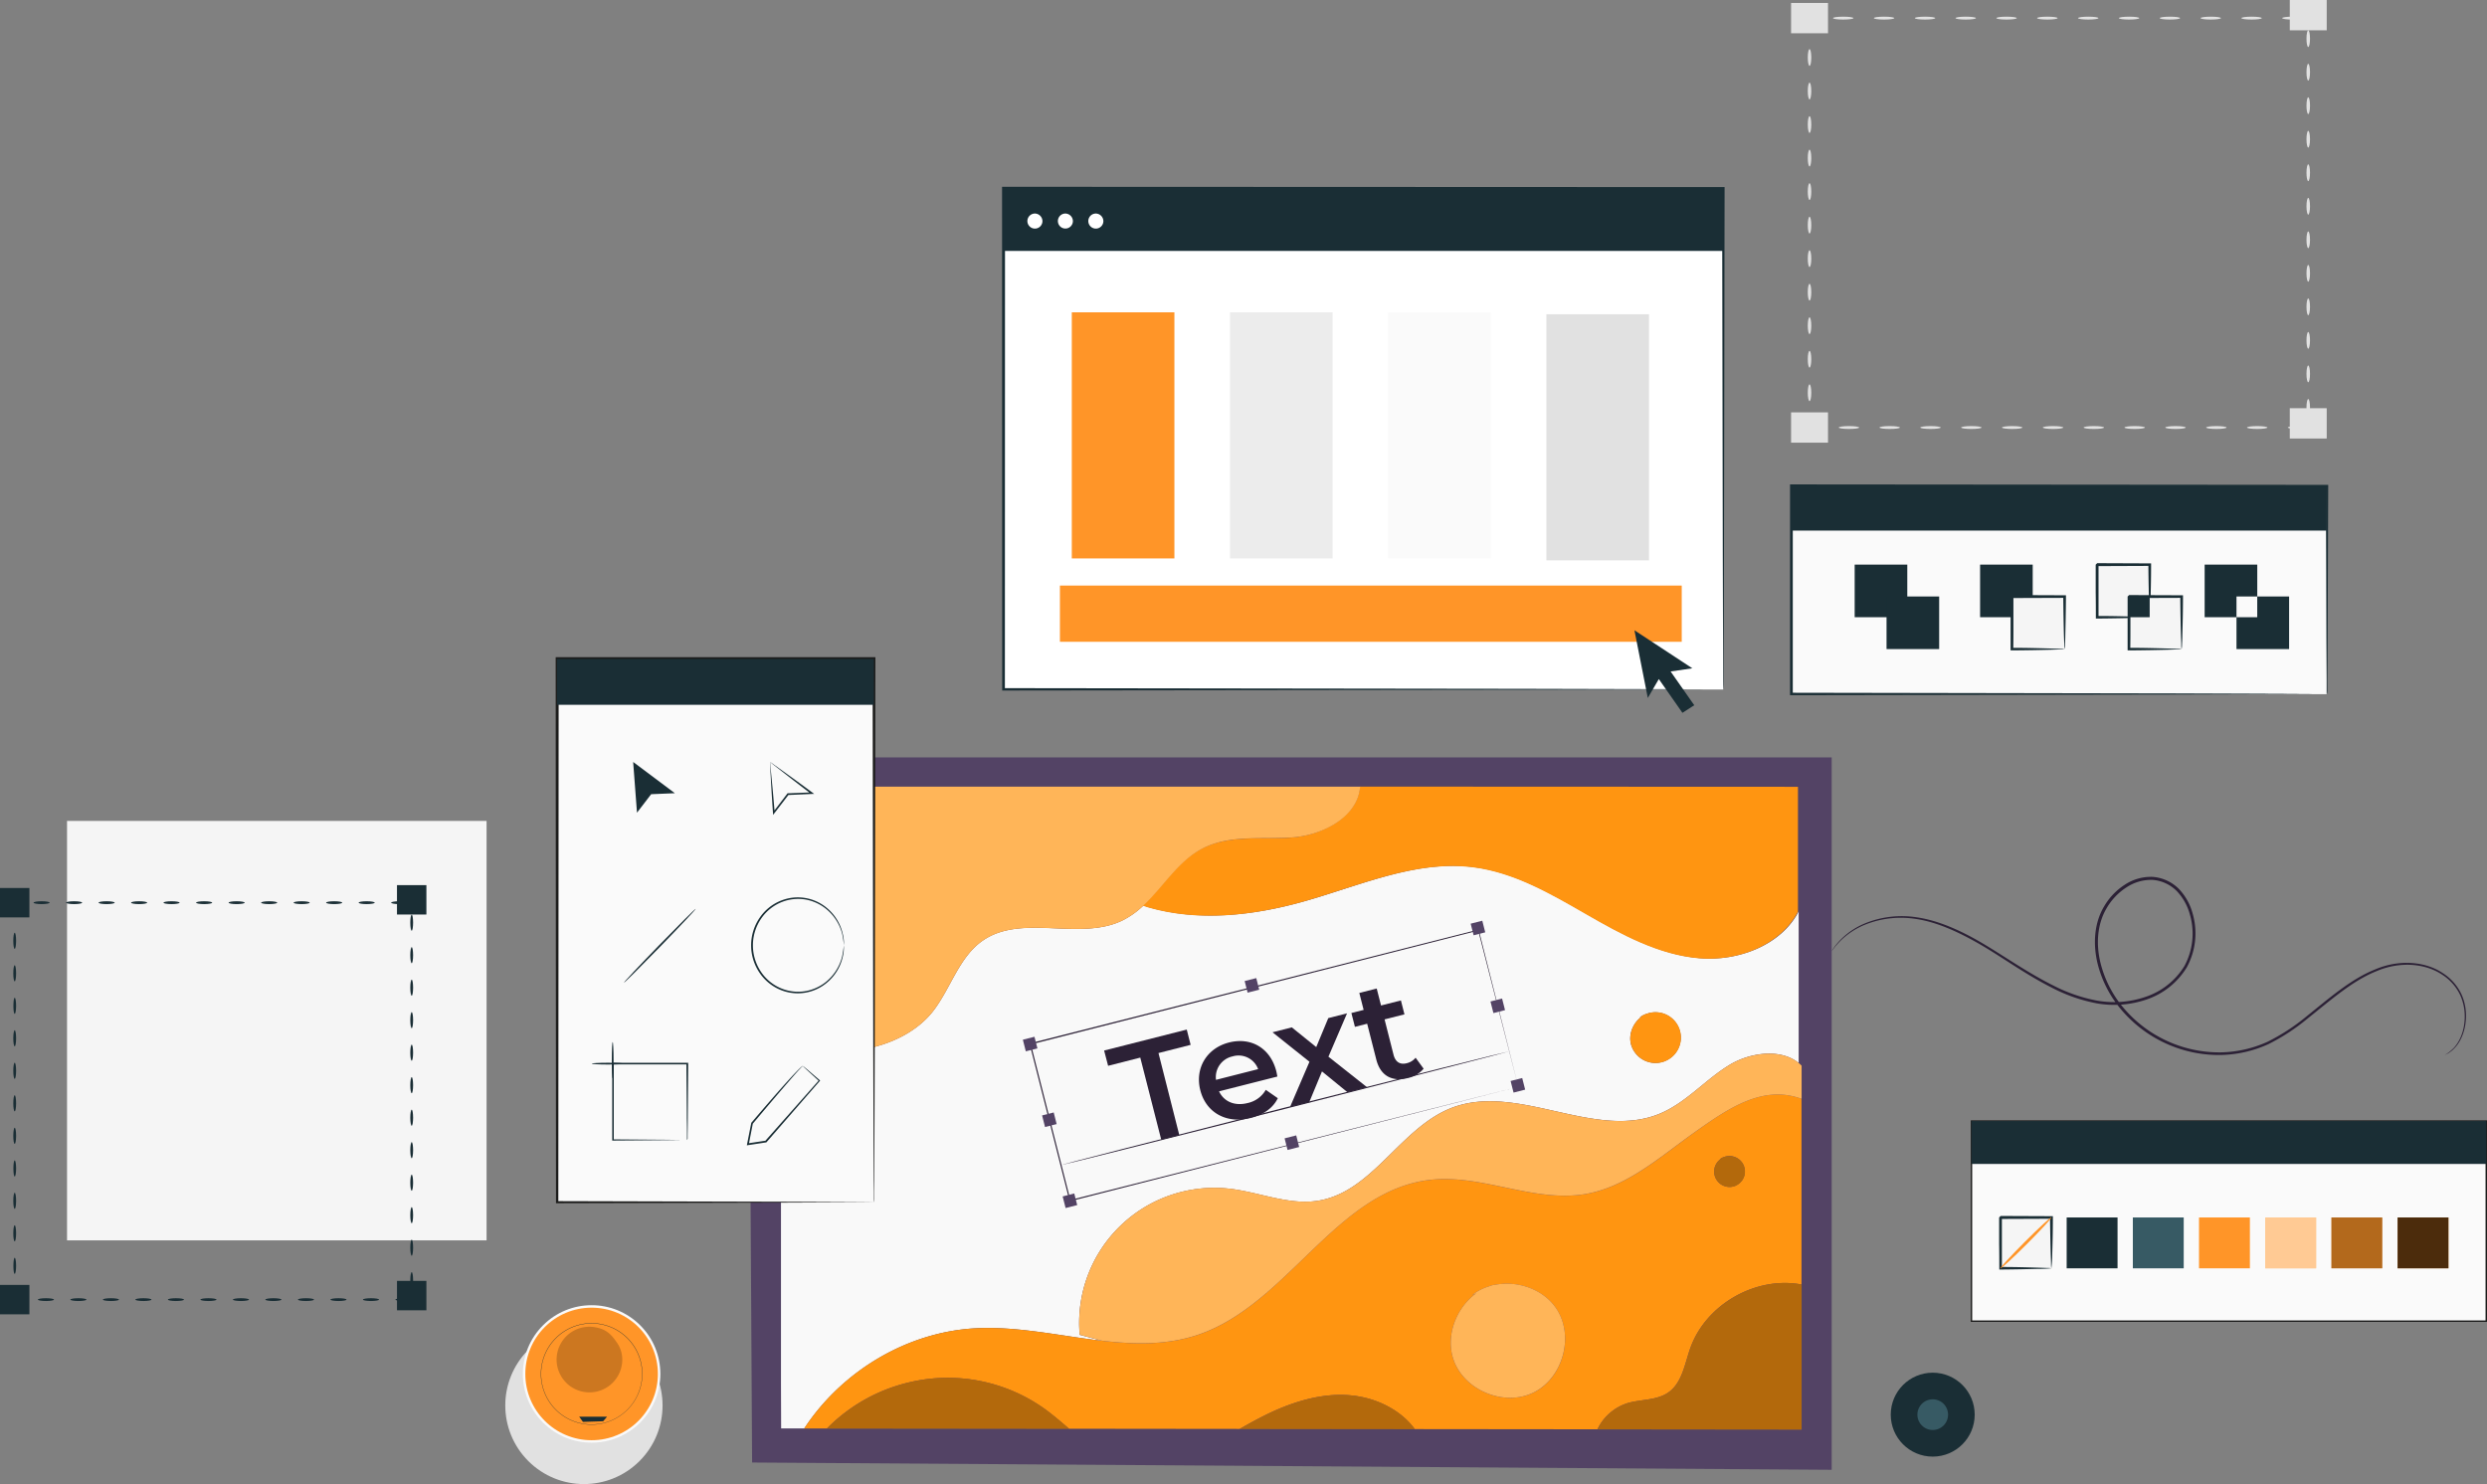 <svg xmlns="http://www.w3.org/2000/svg" viewBox="0 0 927.86 553.77"><rect x="0" y="0" width="927.86" height="553.77" fill="#808080" stroke="none"/><defs><style>.cls-1{fill:#e1e1e1;}.cls-2{fill:#534365;}.cls-3{fill:#f9f9f9;}.cls-4{fill:#ff9511;}.cls-5{opacity:0.3;}.cls-6{fill:#fff;}.cls-7{fill:#2c2136;}.cls-8{fill:#fafafa;}.cls-9{fill:#1a2e35;}.cls-10{fill:#f5f5f5;}.cls-11{fill:#1c1c1b;}.cls-12{fill:#ff9528;}.cls-13{fill:#375a64;}.cls-14{opacity:0.5;}.cls-15{opacity:0.7;}.cls-16{fill:#ececec;}.cls-17{opacity:0.2;}</style></defs><g id="Livello_2" data-name="Livello 2"><g id="Livello_1-2" data-name="Livello 1"><path class="cls-1" d="M853.55,159.53c0-.3,1.71-.54,3.81-.54s3.81.24,3.81.54-1.71.54-3.81.54S853.55,159.83,853.55,159.53Z"></path><path class="cls-1" d="M838.32,159.53c0-.3,1.7-.54,3.8-.54s3.81.24,3.81.54-1.7.54-3.81.54S838.32,159.83,838.32,159.53Z"></path><path class="cls-1" d="M823.08,159.53c0-.3,1.7-.54,3.81-.54s3.81.24,3.81.54-1.71.54-3.81.54S823.08,159.83,823.08,159.53Z"></path><path class="cls-1" d="M807.84,159.53c0-.3,1.71-.54,3.81-.54s3.81.24,3.81.54-1.7.54-3.81.54S807.84,159.83,807.84,159.53Z"></path><path class="cls-1" d="M792.61,159.53c0-.3,1.7-.54,3.81-.54s3.81.24,3.81.54-1.71.54-3.81.54S792.61,159.83,792.61,159.53Z"></path><path class="cls-1" d="M777.37,159.53c0-.3,1.71-.54,3.81-.54s3.81.24,3.81.54-1.7.54-3.81.54S777.37,159.83,777.37,159.53Z"></path><path class="cls-1" d="M762.14,159.53c0-.3,1.7-.54,3.81-.54s3.81.24,3.81.54-1.71.54-3.81.54S762.14,159.83,762.14,159.53Z"></path><path class="cls-1" d="M746.9,159.53c0-.3,1.71-.54,3.81-.54s3.81.24,3.81.54-1.7.54-3.81.54S746.9,159.83,746.9,159.53Z"></path><path class="cls-1" d="M731.67,159.53c0-.3,1.7-.54,3.81-.54s3.81.24,3.81.54-1.71.54-3.81.54S731.67,159.83,731.67,159.53Z"></path><path class="cls-1" d="M716.43,159.53c0-.3,1.71-.54,3.81-.54s3.81.24,3.81.54-1.7.54-3.81.54S716.43,159.83,716.43,159.53Z"></path><path class="cls-1" d="M701.2,159.53c0-.3,1.7-.54,3.81-.54s3.81.24,3.81.54-1.71.54-3.81.54S701.2,159.83,701.2,159.53Z"></path><path class="cls-1" d="M686,159.53c0-.3,1.71-.54,3.81-.54s3.81.24,3.81.54-1.71.54-3.81.54S686,159.83,686,159.53Z"></path><path class="cls-1" d="M675.11,155.93c.36,0,.66,1.4.66,3.13,0,.16,0,.3,0,.47l-.65-.54c1.83,0,3.23.27,3.23.54s-1.4.5-3.23.54h-.65v-1C674.45,157.33,674.74,155.93,675.11,155.93Z"></path><path class="cls-1" d="M675.11,143.42c.36,0,.66,1.41.66,3.13s-.3,3.13-.66,3.13-.66-1.4-.66-3.13S674.74,143.42,675.11,143.42Z"></path><path class="cls-1" d="M675.11,130.92c.36,0,.66,1.4.66,3.12s-.3,3.13-.66,3.13-.66-1.4-.66-3.13S674.74,130.92,675.11,130.92Z"></path><path class="cls-1" d="M675.11,118.41c.36,0,.66,1.4.66,3.12s-.3,3.13-.66,3.13-.66-1.4-.66-3.13S674.74,118.41,675.11,118.41Z"></path><path class="cls-1" d="M675.11,105.9c.36,0,.66,1.4.66,3.12s-.3,3.13-.66,3.13-.66-1.4-.66-3.13S674.74,105.9,675.11,105.9Z"></path><path class="cls-1" d="M675.11,93.39c.36,0,.66,1.4.66,3.12s-.3,3.13-.66,3.13-.66-1.4-.66-3.13S674.74,93.39,675.11,93.39Z"></path><path class="cls-1" d="M675.11,80.88c.36,0,.66,1.4.66,3.13s-.3,3.12-.66,3.12-.66-1.4-.66-3.12S674.74,80.88,675.11,80.88Z"></path><path class="cls-1" d="M675.11,68.37c.36,0,.66,1.4.66,3.13s-.3,3.12-.66,3.12-.66-1.4-.66-3.12S674.74,68.37,675.11,68.37Z"></path><path class="cls-1" d="M675.11,55.86c.36,0,.66,1.4.66,3.13s-.3,3.12-.66,3.12-.66-1.4-.66-3.12S674.74,55.86,675.11,55.86Z"></path><path class="cls-1" d="M675.11,43.35c.36,0,.66,1.4.66,3.13s-.3,3.12-.66,3.12-.66-1.4-.66-3.12S674.74,43.35,675.11,43.35Z"></path><path class="cls-1" d="M675.11,30.84c.36,0,.66,1.4.66,3.13s-.3,3.13-.66,3.13-.66-1.4-.66-3.13S674.74,30.84,675.11,30.84Z"></path><path class="cls-1" d="M675.11,18.33c.36,0,.66,1.4.66,3.13s-.3,3.13-.66,3.13-.66-1.4-.66-3.13S674.74,18.33,675.11,18.33Z"></path><path class="cls-1" d="M676.25,6.76c0,.15-.44.29-1.14.39l.47-.39A11.06,11.06,0,0,1,675.77,9c0,1.73-.3,3.13-.66,3.13s-.66-1.4-.66-3.13a12,12,0,0,1,.18-2.19l.1-.44.38,0C675.81,6.47,676.25,6.61,676.25,6.76Z"></path><path class="cls-1" d="M691.48,6.76c0,.3-1.7.54-3.81.54s-3.81-.24-3.81-.54,1.71-.54,3.81-.54S691.48,6.46,691.48,6.76Z"></path><path class="cls-1" d="M706.72,6.76c0,.3-1.71.54-3.81.54s-3.81-.24-3.81-.54,1.71-.54,3.81-.54S706.72,6.46,706.72,6.76Z"></path><path class="cls-1" d="M722,6.76c0,.3-1.7.54-3.81.54s-3.8-.24-3.8-.54,1.7-.54,3.8-.54S722,6.46,722,6.76Z"></path><path class="cls-1" d="M737.19,6.76c0,.3-1.71.54-3.81.54s-3.81-.24-3.81-.54,1.71-.54,3.81-.54S737.19,6.46,737.19,6.76Z"></path><path class="cls-1" d="M752.42,6.76c0,.3-1.7.54-3.81.54s-3.8-.24-3.8-.54,1.7-.54,3.8-.54S752.42,6.46,752.42,6.76Z"></path><path class="cls-1" d="M767.66,6.76c0,.3-1.71.54-3.81.54S760,7.06,760,6.76s1.71-.54,3.81-.54S767.66,6.46,767.66,6.76Z"></path><path class="cls-1" d="M782.89,6.76c0,.3-1.7.54-3.8.54s-3.81-.24-3.81-.54,1.7-.54,3.81-.54S782.89,6.46,782.89,6.76Z"></path><path class="cls-1" d="M798.13,6.76c0,.3-1.71.54-3.81.54s-3.81-.24-3.81-.54,1.71-.54,3.81-.54S798.13,6.46,798.13,6.76Z"></path><path class="cls-1" d="M813.36,6.76c0,.3-1.7.54-3.8.54s-3.81-.24-3.81-.54,1.7-.54,3.81-.54S813.36,6.46,813.36,6.76Z"></path><path class="cls-1" d="M828.6,6.76c0,.3-1.71.54-3.81.54S821,7.06,821,6.76s1.71-.54,3.81-.54S828.6,6.46,828.6,6.76Z"></path><path class="cls-1" d="M843.84,6.76c0,.3-1.71.54-3.81.54s-3.81-.24-3.81-.54,1.7-.54,3.81-.54S843.84,6.46,843.84,6.76Z"></path><path class="cls-1" d="M859.07,6.76c0,.3-1.71.54-3.81.54s-3.81-.24-3.81-.54,1.71-.54,3.81-.54S859.07,6.46,859.07,6.76Z"></path><path class="cls-1" d="M861.17,17.55c-.37,0-.66-1.4-.66-3.13s.29-3.13.66-3.13.66,1.4.66,3.13S861.53,17.55,861.17,17.55Z"></path><path class="cls-1" d="M861.17,30.06c-.37,0-.66-1.4-.66-3.13s.29-3.13.66-3.13.66,1.4.66,3.13S861.53,30.06,861.17,30.06Z"></path><path class="cls-1" d="M861.17,42.56c-.37,0-.66-1.4-.66-3.12s.29-3.13.66-3.13.66,1.4.66,3.13S861.53,42.56,861.17,42.56Z"></path><path class="cls-1" d="M861.17,55.07c-.37,0-.66-1.4-.66-3.12s.29-3.13.66-3.13.66,1.4.66,3.13S861.53,55.07,861.17,55.07Z"></path><path class="cls-1" d="M861.17,67.58c-.37,0-.66-1.4-.66-3.12s.29-3.13.66-3.13.66,1.4.66,3.13S861.53,67.58,861.17,67.58Z"></path><path class="cls-1" d="M861.17,80.09c-.37,0-.66-1.4-.66-3.12s.29-3.13.66-3.13.66,1.4.66,3.13S861.53,80.09,861.17,80.09Z"></path><path class="cls-1" d="M861.17,92.6c-.37,0-.66-1.4-.66-3.13s.29-3.12.66-3.12.66,1.4.66,3.12S861.53,92.6,861.17,92.6Z"></path><path class="cls-1" d="M861.17,105.11c-.37,0-.66-1.4-.66-3.13s.29-3.12.66-3.12.66,1.4.66,3.12S861.53,105.11,861.17,105.11Z"></path><path class="cls-1" d="M861.17,117.62c-.37,0-.66-1.4-.66-3.13s.29-3.12.66-3.12.66,1.4.66,3.12S861.53,117.62,861.17,117.62Z"></path><path class="cls-1" d="M861.17,130.13c-.37,0-.66-1.4-.66-3.13s.29-3.12.66-3.12.66,1.4.66,3.12S861.53,130.13,861.17,130.13Z"></path><path class="cls-1" d="M861.17,142.64c-.37,0-.66-1.4-.66-3.13s.29-3.13.66-3.13.66,1.4.66,3.13S861.53,142.64,861.17,142.64Z"></path><path class="cls-1" d="M861.17,155.15c-.37,0-.66-1.4-.66-3.13s.29-3.13.66-3.13.66,1.4.66,3.13S861.53,155.15,861.17,155.15Z"></path><rect class="cls-1" x="854.28" y="152.32" width="13.78" height="11.31"></rect><rect class="cls-1" x="668.22" y="153.87" width="13.78" height="11.31"></rect><rect class="cls-1" x="854.28" width="13.78" height="11.31"></rect><rect class="cls-1" x="668.22" y="1.1" width="13.78" height="11.31"></rect><polygon class="cls-2" points="280.6 545.73 279.06 282.61 683.37 282.61 683.37 548.45 280.6 545.73"></polygon><path class="cls-3" d="M364,495.64c15.65-.82,31.56,2.87,47.19,4.67l-8.38-2.23a50.41,50.41,0,0,1,56.07-54.49C470,444.89,481,449.88,492,448c20.25-3.4,30.65-27.5,49.87-34.72,24.57-9.23,53.19,12.34,77.41,2.25,9.82-4.09,17-12.76,26.07-18.23,7.81-4.69,19.12-6.05,25.7-.65V340.12c-6.48,12.53-22.41,18.61-36.77,17.42-15.23-1.26-29.1-8.89-42.33-16.5s-26.84-15.52-42-17.47c-21.56-2.77-42.48,6.87-63.39,12.76-18.89,5.32-39.24,7.62-58.08,2.17-.63-.19-1.25-.42-1.87-.64a31.94,31.94,0,0,1-7.86,5.59c-16.05,7.78-37.46-2.65-52.11,7.51-8.77,6.09-11.83,17.49-18.27,26-11.89,15.72-40.53,20.25-57,9.24v130l.06,16.82h8.63C314.08,511.66,338.4,497,364,495.64ZM611.69,379.69a8.63,8.63,0,0,1,3.29-1.57c.15-.05.3-.13.46-.17l-.18.08a9.45,9.45,0,1,1-6.54,12.33c-1.45-4,.45-8.75,3.92-11.11Z"></path><path class="cls-4" d="M671.06,396.67c-6.58-5.4-17.89-4-25.7.65-9.11,5.47-16.25,14.14-26.07,18.23-24.22,10.09-52.84-11.48-77.41-2.25C522.66,420.52,512.26,444.62,492,448c-11,1.86-22-3.13-33.1-4.43a50.41,50.41,0,0,0-56.07,54.49l8.38,2.23c12.19,1.4,24.2,1.66,35.78-2.25,33.35-11.28,51.5-53.74,86.48-57.78,19.39-2.24,38.75,8.55,58,5.28,15.61-2.66,28-14,40.94-23.17,12.68-9,25.34-17.63,39.74-12.35V397.68A12.91,12.91,0,0,0,671.06,396.67Z"></path><path class="cls-4" d="M632.41,422.39c-12.9,9.19-25.33,20.51-40.94,23.17-19.24,3.27-38.6-7.52-58-5.28-35,4-53.13,46.5-86.48,57.78-11.58,3.91-23.59,3.65-35.78,2.25-15.63-1.8-31.54-5.49-47.19-4.67-25.63,1.33-49.95,16-64,37.4h8.49a63.37,63.37,0,0,1,30.73-17.24,62.18,62.18,0,0,1,50.14,9.66c3.28,2.34,6.37,5,9.47,7.67l63.64.07c2.82-1.59,5.63-3.17,8.51-4.63,11.53-5.86,24.69-9.91,37.34-7.23,7.78,1.65,15.11,5.9,19.49,11.93l68.15.07a18.7,18.7,0,0,1,11-9.7c5.14-1.57,11.07-1,15.47-4.07,5.12-3.6,6.07-10.6,8.16-16.5,5.8-16.38,24.47-27,41.5-23.76V410C657.75,404.76,645.09,413.35,632.41,422.39Zm-60.23,97.22c-10.85,5.34-25.71-.65-29.81-12-3.23-9,.84-19.6,8.47-25.07l-1.69.79a19.38,19.38,0,0,1,6.3-3.29,18.4,18.4,0,0,1,2.22-.68l-.38.18c8.71-1.9,18.74,1.51,23.58,9.14C587.35,498.86,583,514.27,572.18,519.61Zm75.6-77.29a5.74,5.74,0,0,1-5.6-10l-.57.27a5.22,5.22,0,0,1,2-1,2.31,2.31,0,0,1,.28-.1l-.11.05a5.76,5.76,0,0,1,4,10.74Z"></path><path class="cls-4" d="M630.65,503.08c-2.09,5.9-3,12.9-8.16,16.5-4.4,3.1-10.33,2.5-15.47,4.07a18.7,18.7,0,0,0-11,9.7l76.13.08V479.32C655.12,476.11,636.45,486.7,630.65,503.08Z"></path><path class="cls-4" d="M339.28,515.81a63.37,63.37,0,0,0-30.73,17.24l90.34.09c-3.1-2.64-6.19-5.33-9.47-7.67A62.18,62.18,0,0,0,339.28,515.81Z"></path><path class="cls-4" d="M508.38,521.35c-12.65-2.68-25.81,1.37-37.34,7.23-2.88,1.46-5.69,3-8.51,4.63l65.34.07C523.49,527.25,516.16,523,508.38,521.35Z"></path><path class="cls-4" d="M482,312.52c-11.38.84-23.54-1.11-33.65,4.16-9.06,4.72-14.57,14.32-22,21.26.63.21,1.24.45,1.87.63,18.85,5.46,39.19,3.16,58.08-2.16,20.92-5.9,41.83-15.53,63.39-12.76,15.17,1.94,28.78,9.86,42,17.47s27.1,15.23,42.33,16.49c14.36,1.19,30.29-4.89,36.77-17.41V293.59h0l-163.41-.07C506.62,304.77,493.31,311.68,482,312.52Z"></path><path class="cls-4" d="M608.72,390.36A9.49,9.49,0,1,0,615.26,378l.18-.08c-.16,0-.31.12-.46.17a8.63,8.63,0,0,0-3.29,1.57l.95-.44C609.17,381.61,607.27,386.35,608.72,390.36Z"></path><path class="cls-4" d="M557.29,479.52l.38-.18a18.4,18.4,0,0,0-2.22.68,19.38,19.38,0,0,0-6.3,3.29l1.69-.79c-7.63,5.47-11.7,16.11-8.47,25.07,4.1,11.37,19,17.36,29.81,12s15.17-20.75,8.69-30.95C576,481,566,477.62,557.29,479.52Z"></path><g class="cls-5"><path class="cls-6" d="M557.29,479.52l.38-.18a18.4,18.4,0,0,0-2.22.68,19.38,19.38,0,0,0-6.3,3.29l1.69-.79c-7.63,5.47-11.7,16.11-8.47,25.07,4.1,11.37,19,17.36,29.81,12s15.17-20.75,8.69-30.95C576,481,566,477.62,557.29,479.52Z"></path></g><path class="cls-4" d="M650.1,434a6.07,6.07,0,0,0-6.32-2.44l.11-.05a2.31,2.31,0,0,0-.28.1,5.22,5.22,0,0,0-2,1l.57-.27a5.74,5.74,0,1,0,7.92,1.7Z"></path><path class="cls-4" d="M348.37,377c6.44-8.52,9.5-19.92,18.27-26,14.65-10.16,36.06.27,52.11-7.51a31.94,31.94,0,0,0,7.86-5.59c7.41-6.93,12.92-16.54,22-21.26,10.11-5.27,22.27-3.31,33.64-4.16s24.39-7.67,25.19-18.92c0-.07,0,.07,0,0H290.61l.32,92.42c.14.1.3.17.44.27C307.84,397.22,336.48,392.69,348.37,377Z"></path><g class="cls-5"><path class="cls-6" d="M671.06,396.67c-6.58-5.4-17.89-4-25.7.65-9.11,5.47-16.25,14.14-26.07,18.23-24.22,10.09-52.84-11.48-77.41-2.25C522.66,420.52,512.26,444.62,492,448c-11,1.86-22-3.13-33.1-4.43a50.41,50.41,0,0,0-56.07,54.49l8.38,2.23c12.19,1.4,24.2,1.66,35.78-2.25,33.35-11.28,51.5-53.74,86.48-57.78,19.39-2.24,38.75,8.55,58,5.28,15.61-2.66,28-14,40.94-23.17,12.68-9,25.34-17.63,39.74-12.35V397.68A12.91,12.91,0,0,0,671.06,396.67Z"></path></g><g class="cls-5"><path class="cls-6" d="M446.76,293.52H290.61l.32,92.42c.14.1.3.17.44.27,16.47,11,45.11,6.48,57-9.24,6.44-8.52,9.5-19.92,18.27-26,14.65-10.16,36.06.27,52.11-7.51a31.94,31.94,0,0,0,7.86-5.59c7.41-6.93,12.92-16.54,22-21.26,10.11-5.27,22.27-3.31,33.64-4.16s24.39-7.67,25.19-18.92"></path></g><path class="cls-7" d="M566.46,405.53l-15-58.43.18.11L384.41,389.77h0l.16-.27c5.16,20.36,10.17,40.08,14.84,58.47l-.26-.16,167.32-42.28-167.21,42.7-.21,0-.06-.21-14.85-58.46-.06-.22.22-.05h0l167.27-42.42.14,0,0,.14C560.83,383.14,565.77,402.81,566.46,405.53Z"></path><rect class="cls-2" x="564.07" y="402.71" width="4.47" height="4.47" transform="translate(-82.26 151.89) rotate(-14.25)"></rect><rect class="cls-2" x="396.96" y="445.79" width="4.47" height="4.47" transform="translate(-98.02 112.08) rotate(-14.25)"></rect><rect class="cls-2" x="549.17" y="344.02" width="4.47" height="4.47" transform="translate(-68.27 146.41) rotate(-14.25)"></rect><rect class="cls-2" x="464.85" y="365.43" width="4.47" height="4.47" transform="translate(-76.14 126.31) rotate(-14.25)"></rect><rect class="cls-2" x="479.76" y="424.12" width="4.47" height="4.47" transform="translate(-90.13 131.79) rotate(-14.25)"></rect><rect class="cls-2" x="389.28" y="415.57" width="4.47" height="4.47" transform="translate(-90.81 109.25) rotate(-14.25)"></rect><rect class="cls-2" x="556.55" y="373.08" width="4.47" height="4.47" transform="translate(-75.19 149.09) rotate(-14.25)"></rect><rect class="cls-2" x="382.11" y="387.32" width="4.47" height="4.47" transform="translate(-84.08 106.62) rotate(-14.25)"></rect><path class="cls-7" d="M425.42,394.64l-12,3.06L411.93,392l30.83-7.82,1.45,5.7-12,3.06,7.77,30.62-6.74,1.71Z"></path><path class="cls-7" d="M476.56,401.71l-21.75,5.52c1.81,3.85,5.84,5.59,10.67,4.36a10.24,10.24,0,0,0,6.76-4.92l4.49,3.12c-1.74,3.59-5.24,6.13-10,7.35-9.29,2.36-16.83-2.08-18.92-10.34s2.47-15.71,10.72-17.8,15.45,2.1,17.65,10.76C476.3,400.28,476.45,401.07,476.56,401.71Zm-22.89,1.23,15.72-4a7.78,7.78,0,0,0-9.55-4.75A7.9,7.9,0,0,0,453.67,402.94Z"></path><path class="cls-7" d="M502.75,407.59l-9.54-7.79-4.73,11.42L481.32,413l7.22-16.81-13.79-11,7.21-1.83,9.11,7.35,4.49-10.81,7-1.78-6.94,16.18,14.44,11.42Z"></path><path class="cls-7" d="M531.13,398.78a10.53,10.53,0,0,1-5.75,3.46c-6.07,1.54-10.37-.8-11.92-6.92L510.07,382l-4.57,1.16L504.18,378l4.57-1.16-1.61-6.33,6.49-1.65,1.61,6.33,7.42-1.88,1.32,5.19-7.42,1.88,3.34,13.18c.69,2.7,2.41,3.81,4.9,3.18a6,6,0,0,0,3.34-2.06Z"></path><path class="cls-7" d="M563.09,392.29c0,.12-37.39,9.73-83.57,21.46s-83.66,21.15-83.69,21,37.38-9.73,83.58-21.46S563.06,392.17,563.09,392.29Z"></path><path class="cls-7" d="M912.06,393.7a15.57,15.57,0,0,0,3.36-2.61c1.93-2,4-5.88,4.13-11.2a19.25,19.25,0,0,0-1.67-8.55,18.52,18.52,0,0,0-6.82-7.7c-6.27-4.17-15.73-5-24.46-1.24C877.72,365.94,869.78,373,861,380a76.16,76.16,0,0,1-14.64,9.59,45,45,0,0,1-18.1,4.08,47.76,47.76,0,0,1-35.69-15.6,42.66,42.66,0,0,1-10-18.52c-1.67-6.94-1.43-14.86,2.45-21.35a23.85,23.85,0,0,1,7.6-8,17.71,17.71,0,0,1,10.48-3,15.44,15.44,0,0,1,9.77,4.46,21.27,21.27,0,0,1,5.17,9.23,26.45,26.45,0,0,1-2.15,20,28,28,0,0,1-15.14,12.1,37.27,37.27,0,0,1-18.49,1.4,60.29,60.29,0,0,1-16.54-5.74c-10.11-5.09-18.57-11.37-26.82-16.16s-16.22-8.35-23.7-9.52a36,36,0,0,0-19,1.91,28,28,0,0,0-10.11,6.74l-1.24,1.37c-.31.42-.59.77-.81,1.07-.44.57-.69.84-.69.84s.18-.32.59-.91l.78-1.1,1.21-1.43a27.7,27.7,0,0,1,10.11-7,36.22,36.22,0,0,1,19.28-2.13c7.6,1.13,15.74,4.61,24,9.46s16.8,11,26.83,16a59.84,59.84,0,0,0,16.3,5.6,36.32,36.32,0,0,0,18-1.41A27,27,0,0,0,815,360.42a25.48,25.48,0,0,0,2-19.21,20.25,20.25,0,0,0-4.91-8.75,14.34,14.34,0,0,0-9-4.14,16.73,16.73,0,0,0-9.82,2.85A22.9,22.9,0,0,0,786,338.8c-3.69,6.17-4,13.79-2.33,20.53a41.65,41.65,0,0,0,9.72,18.05,46.85,46.85,0,0,0,34.88,15.31,44.14,44.14,0,0,0,17.7-3.95,75.77,75.77,0,0,0,14.48-9.42c8.73-7,16.77-14.08,25.84-17.65,8.92-3.78,18.68-2.9,25.09,1.45a18.9,18.9,0,0,1,7,8,19.54,19.54,0,0,1,1.63,8.78c-.23,5.42-2.38,9.37-4.41,11.33a8.07,8.07,0,0,1-1.41,1.24,5.41,5.41,0,0,1-1.13.73C912.4,393.56,912.06,393.7,912.06,393.7Z"></path><g class="cls-5"><path d="M630.65,503.08c-2.09,5.9-3,12.9-8.16,16.5-4.4,3.1-10.33,2.5-15.47,4.07a18.7,18.7,0,0,0-11,9.7l76.13.08V479.32C655.12,476.11,636.45,486.7,630.65,503.08Z"></path></g><g class="cls-5"><path d="M650.1,434a6.07,6.07,0,0,0-6.32-2.44l.11-.05a2.31,2.31,0,0,0-.28.1,5.22,5.22,0,0,0-2,1l.57-.27a5.74,5.74,0,1,0,7.92,1.7Z"></path></g><g class="cls-5"><path d="M339.28,515.81a63.37,63.37,0,0,0-30.73,17.24l90.34.09c-3.1-2.64-6.19-5.33-9.47-7.67A62.18,62.18,0,0,0,339.28,515.81Z"></path></g><g class="cls-5"><path d="M508.38,521.35c-12.65-2.68-25.81,1.37-37.34,7.23-2.88,1.46-5.69,3-8.51,4.63l65.34.07C523.49,527.25,516.16,523,508.38,521.35Z"></path></g><rect class="cls-8" x="668.2" y="181.34" width="199.85" height="77.69"></rect><path class="cls-9" d="M868.06,259s0-.49,0-1.4,0-2.28,0-4c0-3.56-.06-8.75-.1-15.44,0-13.4-.12-32.77-.21-56.82l.39.38-199.84.17h0l.56-.55c0,27.16,0,53.41,0,77.69l-.54-.53,143.15.25,41.64.15,11.16.06,2.9,0,1,0s-.31,0-.94,0l-2.84,0-11,.06-41.51.15-143.52.25h-.53V259c0-24.28,0-50.53,0-77.69v-.56h.57l199.84.17h.38v.39c-.09,24.15-.16,43.6-.21,57,0,6.65-.07,11.82-.09,15.36,0,1.71,0,3,0,4S868.06,259,868.06,259Z"></path><rect class="cls-9" x="668.2" y="181.34" width="199.85" height="16.65"></rect><rect class="cls-9" x="691.95" y="210.68" width="19.63" height="19.63"></rect><rect class="cls-9" x="703.84" y="222.57" width="19.63" height="19.63"></rect><rect class="cls-9" x="738.74" y="210.68" width="19.63" height="19.63"></rect><rect class="cls-10" x="750.62" y="222.57" width="19.63" height="19.63"></rect><path class="cls-9" d="M770.25,242.19a9.09,9.09,0,0,1-.11-1.51c0-1.1-.08-2.44-.13-4-.09-3.45-.19-8.29-.24-14.07l.48.48-19.63.07.56-.55h0v2.65c0,.88,0,1.76,0,2.62,0,1.73,0,3.42,0,5.07,0,3.29,0,6.39-.06,9.26l-.48-.48c5.78,0,10.63.16,14.08.25l4,.12a10.87,10.87,0,0,1,1.51.11,5.36,5.36,0,0,1-1.31.11l-3.94.13c-3.41.09-8.38.2-14.38.24h-.48v-.49c0-2.87,0-6,0-9.26,0-1.65,0-3.34,0-5.07v-5.27h0c-.5.49.67-.68.55-.56l19.63.08h.48v.48c-.05,6-.16,11-.24,14.38,0,1.55-.1,2.86-.13,3.93A5.36,5.36,0,0,1,770.25,242.19Z"></path><rect class="cls-10" x="782.39" y="210.68" width="19.63" height="19.63"></rect><path class="cls-9" d="M802,230.31a11.07,11.07,0,0,1-.11-1.51c0-1.11-.07-2.45-.12-4.05-.09-3.45-.2-8.29-.25-14.07l.48.48-19.62.08.55-.56h0V216c0,1.72,0,3.42,0,5.07,0,3.28,0,6.38,0,9.26l-.48-.48c5.78,0,10.62.15,14.07.24l4,.13a9.09,9.09,0,0,1,1.51.11,6.13,6.13,0,0,1-1.31.11l-3.93.12c-3.42.09-8.39.2-14.38.25h-.48v-.48c0-2.88,0-6-.06-9.26,0-1.65,0-3.35,0-5.07,0-.87,0-1.75,0-2.63V210.7h0l.56-.56,19.62.08h.49v.48c0,6-.15,11-.24,14.38,0,1.56-.09,2.86-.13,3.93A5.51,5.51,0,0,1,802,230.31Z"></path><rect class="cls-10" x="794.27" y="222.57" width="19.63" height="19.63"></rect><path class="cls-9" d="M813.9,242.19a9.09,9.09,0,0,1-.11-1.51c0-1.1-.08-2.44-.13-4-.09-3.45-.19-8.29-.24-14.07l.48.48-19.62.07.55-.55h0v2.65c0,.88,0,1.76,0,2.62,0,1.73,0,3.42,0,5.07,0,3.29,0,6.39-.06,9.26l-.48-.48c5.78,0,10.63.16,14.08.25l4,.12a10.87,10.87,0,0,1,1.51.11,5.36,5.36,0,0,1-1.31.11l-3.93.13c-3.42.09-8.39.2-14.39.24h-.47v-.49c0-2.87,0-6,0-9.26,0-1.65,0-3.34,0-5.07v-5.27h0c-.5.49.67-.68.56-.56l19.62.08h.48v.48c0,6-.15,11-.24,14.38,0,1.55-.1,2.86-.13,3.93A5.36,5.36,0,0,1,813.9,242.19Z"></path><rect class="cls-9" x="794.27" y="222.57" width="7.74" height="7.74"></rect><rect class="cls-9" x="822.52" y="210.68" width="19.63" height="19.63"></rect><rect class="cls-9" x="834.4" y="222.57" width="19.63" height="19.63"></rect><rect class="cls-8" x="834.4" y="222.57" width="7.74" height="7.74"></rect><rect class="cls-8" x="735.52" y="418.32" width="192.07" height="74.67"></rect><path class="cls-11" d="M927.86,493.25H735.26v-75.2h192.6Zm-192.07-.53H927.32V418.59H735.79Z"></path><rect class="cls-9" x="735.52" y="418.32" width="192.07" height="16"></rect><rect class="cls-10" x="746.35" y="454.29" width="18.98" height="18.98"></rect><path class="cls-9" d="M765.32,473.27a10.42,10.42,0,0,1-.11-1.47c0-1.07-.07-2.37-.12-3.91-.09-3.33-.2-8-.25-13.6l.48.48-19,.08c-.12.12,1-1.05.55-.56h0v5.1c0,1.67,0,3.31,0,4.91,0,3.17,0,6.17,0,8.95l-.48-.48c5.58,0,10.26.15,13.6.24l3.91.13a8.5,8.5,0,0,1,1.46.11,47.83,47.83,0,0,1-5.06.23c-3.31.09-8.12.2-13.91.25h-.48v-.48c0-2.78,0-5.78-.06-8.95,0-1.6,0-3.24,0-4.91,0-.84,0-1.68,0-2.54v-2.56h0l.56-.56,19,.08h.49v.48c0,5.8-.15,10.61-.24,13.91A46.16,46.16,0,0,1,765.32,473.27Z"></path><line class="cls-8" x1="765.32" y1="454.29" x2="746.35" y2="473.27"></line><path class="cls-12" d="M746.35,473.27c-.22-.22,3.85-4.64,9.09-9.88s9.67-9.32,9.88-9.1-3.85,4.64-9.09,9.88S746.56,473.48,746.35,473.27Z"></path><rect class="cls-9" x="771.04" y="454.29" width="18.98" height="18.98"></rect><rect class="cls-13" x="795.73" y="454.29" width="18.98" height="18.98"></rect><rect class="cls-12" x="820.42" y="454.29" width="18.98" height="18.98"></rect><rect class="cls-12" x="845.12" y="454.29" width="18.98" height="18.98"></rect><g class="cls-14"><rect class="cls-6" x="845.12" y="454.29" width="18.98" height="18.98"></rect></g><rect class="cls-12" x="869.81" y="454.29" width="18.98" height="18.98"></rect><g class="cls-5"><rect x="869.81" y="454.29" width="18.98" height="18.98"></rect></g><rect class="cls-12" x="894.5" y="454.29" width="18.98" height="18.98"></rect><g class="cls-15"><rect x="894.5" y="454.29" width="18.98" height="18.98"></rect></g><rect class="cls-6" x="374.34" y="70.26" width="268.57" height="187.03"></rect><path class="cls-9" d="M642.9,257.29s0-1.18,0-3.42,0-5.57-.05-9.9c0-8.68-.06-21.4-.11-37.68-.06-32.53-.14-79.23-.24-136l.45.45-268.54.1h0l.55-.55c0,66.84,0,130.32-.05,187l-.5-.51,193.58.25,55.21.14,14.68.06,3.79,0,1.3,0s-.41,0-1.24,0l-3.73,0-14.58.06-55.1.13-193.91.25h-.51v-.51c0-56.71,0-120.19-.05-187V69.7h.58l268.54.11h.45v.45c-.1,56.92-.18,103.72-.23,136.31,0,16.23-.09,28.92-.12,37.58,0,4.29,0,7.57,0,9.81S642.9,257.29,642.9,257.29Z"></path><rect class="cls-9" x="374.34" y="70.26" width="268.57" height="23.37"></rect><path class="cls-6" d="M388.92,82.61a2.81,2.81,0,1,1-2.8-2.93A2.87,2.87,0,0,1,388.92,82.61Z"></path><path class="cls-6" d="M400.28,82.61a2.8,2.8,0,1,1-2.8-2.93A2.86,2.86,0,0,1,400.28,82.61Z"></path><path class="cls-6" d="M411.65,82.61a2.81,2.81,0,1,1-2.81-2.93A2.87,2.87,0,0,1,411.65,82.61Z"></path><rect class="cls-12" x="399.87" y="116.54" width="38.28" height="91.83"></rect><rect class="cls-16" x="458.89" y="116.54" width="38.28" height="91.83"></rect><rect class="cls-8" x="517.91" y="116.54" width="38.28" height="91.83"></rect><rect class="cls-1" x="576.93" y="117.26" width="38.28" height="91.83"></rect><rect class="cls-12" x="395.44" y="218.5" width="231.99" height="20.98"></rect><polygon class="cls-9" points="609.78 235.18 614.77 260.44 618.88 253.39 627.69 265.99 632.1 263.15 623.28 250.56 631.38 249.37 609.78 235.18"></polygon><rect class="cls-8" x="207.81" y="245.91" width="118.21" height="202.76"></rect><path class="cls-11" d="M326,448.67s0-.35,0-1,0-1.65,0-2.9c0-2.57,0-6.32-.06-11.18,0-9.77-.08-24-.14-41.89-.06-35.82-.15-86.44-.25-145.79l.52.52-118.2,0h0l.56-.56c-.05,77.34-.09,148.28-.13,202.76l-.43-.43,86.19.23,23.67.11,6.21,0c1.4,0,2.15.05,2.15.05s-.69,0-2.06,0l-6.13.05-23.58.11-86.45.23h-.43v-.43c0-54.48-.07-125.42-.12-202.76v-.56h.57l118.2,0h.51v.52c-.1,59.49-.19,110.23-.25,146.13-.06,17.87-.11,32-.14,41.78,0,4.81,0,8.52-.06,11.07,0,1.23,0,2.17,0,2.84S326,448.67,326,448.67Z"></path><rect class="cls-9" x="207.81" y="245.91" width="118.21" height="17.08"></rect><polygon class="cls-9" points="236.22 284.32 237.65 303.25 242.94 296.35 251.78 295.98 236.22 284.32"></polygon><path class="cls-9" d="M287.31,284.32a12.51,12.51,0,0,1,1.11.77l3.24,2.32c2.78,2,6.8,4.88,11.4,8.31l.72.54-.9,0-8.53.38H294l.25-.13-5.3,6.89-.51.66-.06-.83c-.4-5.61-.66-10.43-.85-13.76-.08-1.49-.15-2.77-.21-3.88a11.87,11.87,0,0,1-.05-1.31s.07.55.16,1.49c.11,1.14.24,2.45.38,4,.33,3.37.78,8,1.2,13.44l-.56-.16,5.28-6.92.09-.12h.46l8.54-.34-.18.57c-4.44-3.35-8.21-6.3-10.94-8.43l-3.23-2.52C287.75,284.69,287.33,284.35,287.31,284.32Z"></path><path class="cls-9" d="M232.78,366.68c-.13-.12,5.76-6.4,13.15-14s13.5-13.68,13.63-13.55-5.75,6.4-13.15,14S232.92,366.81,232.78,366.68Z"></path><path class="cls-9" d="M314.85,352.72a32.69,32.69,0,0,0-.64-4.22A17.66,17.66,0,0,0,308,339a16.85,16.85,0,0,0-7.16-3.29,16.55,16.55,0,0,0-8.95.8,16.82,16.82,0,0,0-7.8,6.1,17.7,17.7,0,0,0,0,20.27,16.75,16.75,0,0,0,7.8,6.1,16.45,16.45,0,0,0,8.95.8,16.84,16.84,0,0,0,7.16-3.28,17.71,17.71,0,0,0,6.17-9.54,33,33,0,0,0,.64-4.21,14.33,14.33,0,0,1-.39,4.27,17.61,17.61,0,0,1-6.13,9.84,16.88,16.88,0,0,1-16.62,2.7,17.34,17.34,0,0,1-8.11-6.31,18.23,18.23,0,0,1,0-21,17.26,17.26,0,0,1,8.11-6.3,16.85,16.85,0,0,1,16.62,2.69,17.61,17.61,0,0,1,6.13,9.84A14.4,14.4,0,0,1,314.85,352.72Z"></path><path class="cls-9" d="M299.54,397.75a2.52,2.52,0,0,1,.42.32l1.23,1,4.65,4,.15.13-.13.16L286,426.18l-.08.1h-.12l-2.39.37-4.3.65-.47.07.09-.47c.54-2.71,1.06-5.33,1.55-7.82l0-.08.05-.06c5.38-6.33,10.07-11.73,13.48-15.49s5.57-5.87,5.7-5.71a3,3,0,0,1-.4.38c-.24.26-.62.64-1.08,1.15-.94,1-2.26,2.53-3.92,4.45-3.32,3.83-7.95,9.27-13.29,15.63l.06-.14c-.48,2.48-1,5.1-1.52,7.82l-.37-.39,4.3-.65,2.39-.36-.2.11,20.05-22.65,0,.28-4.45-4.09-1.19-1.11A3.41,3.41,0,0,1,299.54,397.75Z"></path><path class="cls-9" d="M256.3,425.41a4.38,4.38,0,0,1,0-.56c0-.44,0-1,0-1.55,0-1.5,0-3.44-.07-5.83,0-5.14-.09-12.19-.15-20.58l.29.29-27.71,0c-.08.07.63-.63.33-.33h0v3.88c0,1.28,0,2.55,0,3.81V412c0,4.78,0,9.29,0,13.44l-.29-.29,20,.15,5.66.08,1.51,0,.54,0a2.62,2.62,0,0,1-.48,0l-1.45,0-5.6.07-20.19.15h-.28v-.29c0-4.15,0-8.66,0-13.44q0-3.6,0-7.38V396.9h0c-.3.3.41-.41.34-.33l27.71,0h.29v.29c-.06,8.47-.11,15.58-.15,20.76,0,2.37-.05,4.29-.07,5.77,0,.58,0,1.07,0,1.5A2.83,2.83,0,0,1,256.3,425.41Z"></path><path class="cls-9" d="M232.78,396.89c0,.18-2.69.33-6,.33s-6-.15-6-.33,2.69-.33,6-.33S232.78,396.71,232.78,396.89Z"></path><path class="cls-9" d="M228.58,402.37c-.18,0-.33-3-.33-6.76s.15-6.77.33-6.77.34,3,.34,6.77S228.77,402.37,228.58,402.37Z"></path><rect class="cls-10" x="25.01" y="306.32" width="156.52" height="156.52"></rect><circle class="cls-1" cx="217.85" cy="524.43" r="29.34" transform="translate(-307.02 307.65) rotate(-45)"></circle><circle class="cls-8" cx="220.72" cy="512.68" r="25.65" transform="translate(-297.87 306.23) rotate(-45)"></circle><circle class="cls-12" cx="220.72" cy="512.68" r="24.73"></circle><path class="cls-9" d="M220.72,531.61a18.94,18.94,0,1,1,18.94-18.93A19,19,0,0,1,220.72,531.61Zm0-37.76a18.83,18.83,0,1,0,18.83,18.83A18.84,18.84,0,0,0,220.72,493.85Z"></path><g class="cls-17"><path d="M222.73,495.39a12.25,12.25,0,1,0,9.37,13.15,11,11,0,0,0-1.72-7.23c-2.16-3.19-3.89-5.09-7.65-5.92"></path></g><polygon class="cls-9" points="216.09 528.64 217.49 530.57 225.03 530.33 226.48 528.64 216.09 528.64"></polygon><circle class="cls-9" cx="721.07" cy="527.87" r="15.66"></circle><path class="cls-13" d="M726.79,527.87a5.72,5.72,0,1,1-5.72-5.72A5.72,5.72,0,0,1,726.79,527.87Z"></path><path class="cls-9" d="M147.53,484.94c0-.29,1.36-.52,3-.52s3,.23,3,.52-1.36.53-3,.53S147.53,485.23,147.53,484.94Z"></path><path class="cls-9" d="M135.41,484.94c0-.29,1.35-.52,3-.52s3,.23,3,.52-1.36.53-3,.53S135.41,485.23,135.41,484.94Z"></path><path class="cls-9" d="M123.28,484.94c0-.29,1.35-.52,3-.52s3,.23,3,.52-1.36.53-3,.53S123.28,485.23,123.28,484.94Z"></path><path class="cls-9" d="M111.15,484.94c0-.29,1.36-.52,3-.52s3,.23,3,.52-1.35.53-3,.53S111.15,485.23,111.15,484.94Z"></path><path class="cls-9" d="M99,484.94c0-.29,1.36-.52,3-.52s3,.23,3,.52-1.36.53-3,.53S99,485.23,99,484.94Z"></path><path class="cls-9" d="M86.89,484.94c0-.29,1.36-.52,3-.52s3,.23,3,.52-1.36.53-3,.53S86.89,485.23,86.89,484.94Z"></path><path class="cls-9" d="M74.77,484.94c0-.29,1.35-.52,3-.52s3,.23,3,.52-1.36.53-3,.53S74.77,485.23,74.77,484.94Z"></path><path class="cls-9" d="M62.64,484.94c0-.29,1.36-.52,3-.52s3,.23,3,.52-1.36.53-3,.53S62.64,485.23,62.64,484.94Z"></path><path class="cls-9" d="M50.51,484.94c0-.29,1.36-.52,3-.52s3,.23,3,.52-1.35.53-3,.53S50.51,485.23,50.51,484.94Z"></path><path class="cls-9" d="M38.38,484.94c0-.29,1.36-.52,3-.52s3,.23,3,.52-1.36.53-3,.53S38.38,485.23,38.38,484.94Z"></path><path class="cls-9" d="M26.25,484.94c0-.29,1.36-.52,3-.52s3,.23,3,.52-1.36.53-3,.53S26.25,485.23,26.25,484.94Z"></path><path class="cls-9" d="M14.13,484.94c0-.29,1.35-.52,3-.52s3,.23,3,.52-1.36.53-3,.53S14.13,485.23,14.13,484.94Z"></path><path class="cls-9" d="M5.48,481.46c.3,0,.53,1.35.53,3v.45l-.53-.52c1.47,0,2.58.26,2.58.52s-1.11.49-2.58.52l-.51,0v-1C5,482.81,5.19,481.46,5.48,481.46Z"></path><path class="cls-9" d="M5.48,469.33c.3,0,.53,1.36.53,3s-.23,3-.53,3S5,474,5,472.36,5.19,469.33,5.48,469.33Z"></path><path class="cls-9" d="M5.48,457.2c.3,0,.53,1.36.53,3s-.23,3-.53,3-.52-1.36-.52-3S5.19,457.2,5.48,457.2Z"></path><path class="cls-9" d="M5.48,445.07c.3,0,.53,1.36.53,3s-.23,3-.53,3-.52-1.36-.52-3S5.19,445.07,5.48,445.07Z"></path><path class="cls-9" d="M5.48,433c.3,0,.53,1.35.53,3s-.23,3-.53,3S5,437.65,5,436,5.19,433,5.48,433Z"></path><path class="cls-9" d="M5.48,420.82c.3,0,.53,1.36.53,3s-.23,3-.53,3-.52-1.36-.52-3S5.19,420.82,5.48,420.82Z"></path><path class="cls-9" d="M5.48,408.69c.3,0,.53,1.36.53,3s-.23,3-.53,3-.52-1.35-.52-3S5.19,408.69,5.48,408.69Z"></path><path class="cls-9" d="M5.48,396.56c.3,0,.53,1.36.53,3s-.23,3-.53,3-.52-1.36-.52-3S5.19,396.56,5.48,396.56Z"></path><path class="cls-9" d="M5.48,384.43c.3,0,.53,1.36.53,3s-.23,3-.53,3-.52-1.36-.52-3S5.19,384.43,5.48,384.43Z"></path><path class="cls-9" d="M5.48,372.31c.3,0,.53,1.35.53,3s-.23,3-.53,3S5,377,5,375.34,5.19,372.31,5.48,372.31Z"></path><path class="cls-9" d="M5.48,360.18c.3,0,.53,1.36.53,3s-.23,3-.53,3-.52-1.35-.52-3S5.19,360.18,5.48,360.18Z"></path><path class="cls-9" d="M5.48,348.05c.3,0,.53,1.36.53,3s-.23,3-.53,3-.52-1.35-.52-3S5.19,348.05,5.48,348.05Z"></path><path class="cls-9" d="M6.39,336.83c0,.15-.34.28-.91.38l.38-.38A13.74,13.74,0,0,1,6,339c0,1.68-.23,3-.53,3S5,340.63,5,339a13.74,13.74,0,0,1,.15-2.12l.07-.43.3.06C6.05,336.55,6.39,336.68,6.39,336.83Z"></path><path class="cls-9" d="M18.52,336.83c0,.29-1.36.53-3,.53s-3-.24-3-.53,1.35-.53,3-.53S18.52,336.54,18.52,336.83Z"></path><path class="cls-9" d="M30.65,336.83c0,.29-1.36.53-3,.53s-3-.24-3-.53,1.36-.53,3-.53S30.65,336.54,30.65,336.83Z"></path><path class="cls-9" d="M42.78,336.83c0,.29-1.36.53-3,.53s-3-.24-3-.53,1.36-.53,3-.53S42.78,336.54,42.78,336.83Z"></path><path class="cls-9" d="M54.9,336.83c0,.29-1.35.53-3,.53s-3-.24-3-.53,1.36-.53,3-.53S54.9,336.54,54.9,336.83Z"></path><path class="cls-9" d="M67,336.83c0,.29-1.36.53-3,.53s-3-.24-3-.53,1.36-.53,3-.53S67,336.54,67,336.83Z"></path><path class="cls-9" d="M79.16,336.83c0,.29-1.36.53-3,.53s-3-.24-3-.53,1.35-.53,3-.53S79.16,336.54,79.16,336.83Z"></path><path class="cls-9" d="M91.29,336.83c0,.29-1.36.53-3,.53s-3-.24-3-.53,1.36-.53,3-.53S91.29,336.54,91.29,336.83Z"></path><path class="cls-9" d="M103.42,336.83c0,.29-1.36.53-3,.53s-3-.24-3-.53,1.36-.53,3-.53S103.42,336.54,103.42,336.83Z"></path><path class="cls-9" d="M115.54,336.83c0,.29-1.35.53-3,.53s-3-.24-3-.53,1.36-.53,3-.53S115.54,336.54,115.54,336.83Z"></path><path class="cls-9" d="M127.67,336.83c0,.29-1.36.53-3,.53s-3-.24-3-.53,1.35-.53,3-.53S127.67,336.54,127.67,336.83Z"></path><path class="cls-9" d="M139.8,336.83c0,.29-1.36.53-3,.53s-3-.24-3-.53,1.35-.53,3-.53S139.8,336.54,139.8,336.83Z"></path><path class="cls-9" d="M151.93,336.83c0,.29-1.36.53-3,.53s-3-.24-3-.53,1.36-.53,3-.53S151.93,336.54,151.93,336.83Z"></path><path class="cls-9" d="M153.6,347.29c-.29,0-.53-1.36-.53-3s.24-3,.53-3,.52,1.36.52,3S153.89,347.29,153.6,347.29Z"></path><path class="cls-9" d="M153.6,359.42c-.29,0-.53-1.36-.53-3s.24-3,.53-3,.52,1.36.52,3S153.89,359.42,153.6,359.42Z"></path><path class="cls-9" d="M153.6,371.54c-.29,0-.53-1.35-.53-3s.24-3,.53-3,.52,1.36.52,3S153.89,371.54,153.6,371.54Z"></path><path class="cls-9" d="M153.6,383.67c-.29,0-.53-1.35-.53-3s.24-3,.53-3,.52,1.36.52,3S153.89,383.67,153.6,383.67Z"></path><path class="cls-9" d="M153.6,395.8c-.29,0-.53-1.36-.53-3s.24-3,.53-3,.52,1.35.52,3S153.89,395.8,153.6,395.8Z"></path><path class="cls-9" d="M153.6,407.93c-.29,0-.53-1.36-.53-3s.24-3,.53-3,.52,1.36.52,3S153.89,407.93,153.6,407.93Z"></path><path class="cls-9" d="M153.6,420.06c-.29,0-.53-1.36-.53-3s.24-3,.53-3,.52,1.36.52,3S153.89,420.06,153.6,420.06Z"></path><path class="cls-9" d="M153.6,432.18c-.29,0-.53-1.35-.53-3s.24-3,.53-3,.52,1.36.52,3S153.89,432.18,153.6,432.18Z"></path><path class="cls-9" d="M153.6,444.31c-.29,0-.53-1.36-.53-3s.24-3,.53-3,.52,1.36.52,3S153.89,444.31,153.6,444.31Z"></path><path class="cls-9" d="M153.6,456.44c-.29,0-.53-1.36-.53-3s.24-3,.53-3,.52,1.35.52,3S153.89,456.44,153.6,456.44Z"></path><path class="cls-9" d="M153.6,468.57c-.29,0-.53-1.36-.53-3s.24-3,.53-3,.52,1.36.52,3S153.89,468.57,153.6,468.57Z"></path><path class="cls-9" d="M153.6,480.7c-.29,0-.53-1.36-.53-3s.24-3,.53-3,.52,1.36.52,3S153.89,480.7,153.6,480.7Z"></path><rect class="cls-9" x="148.11" y="477.96" width="10.97" height="10.97"></rect><rect class="cls-9" y="479.46" width="10.97" height="10.97"></rect><rect class="cls-9" x="148.11" y="330.28" width="10.97" height="10.97"></rect><rect class="cls-9" y="331.35" width="10.97" height="10.97"></rect></g></g></svg>